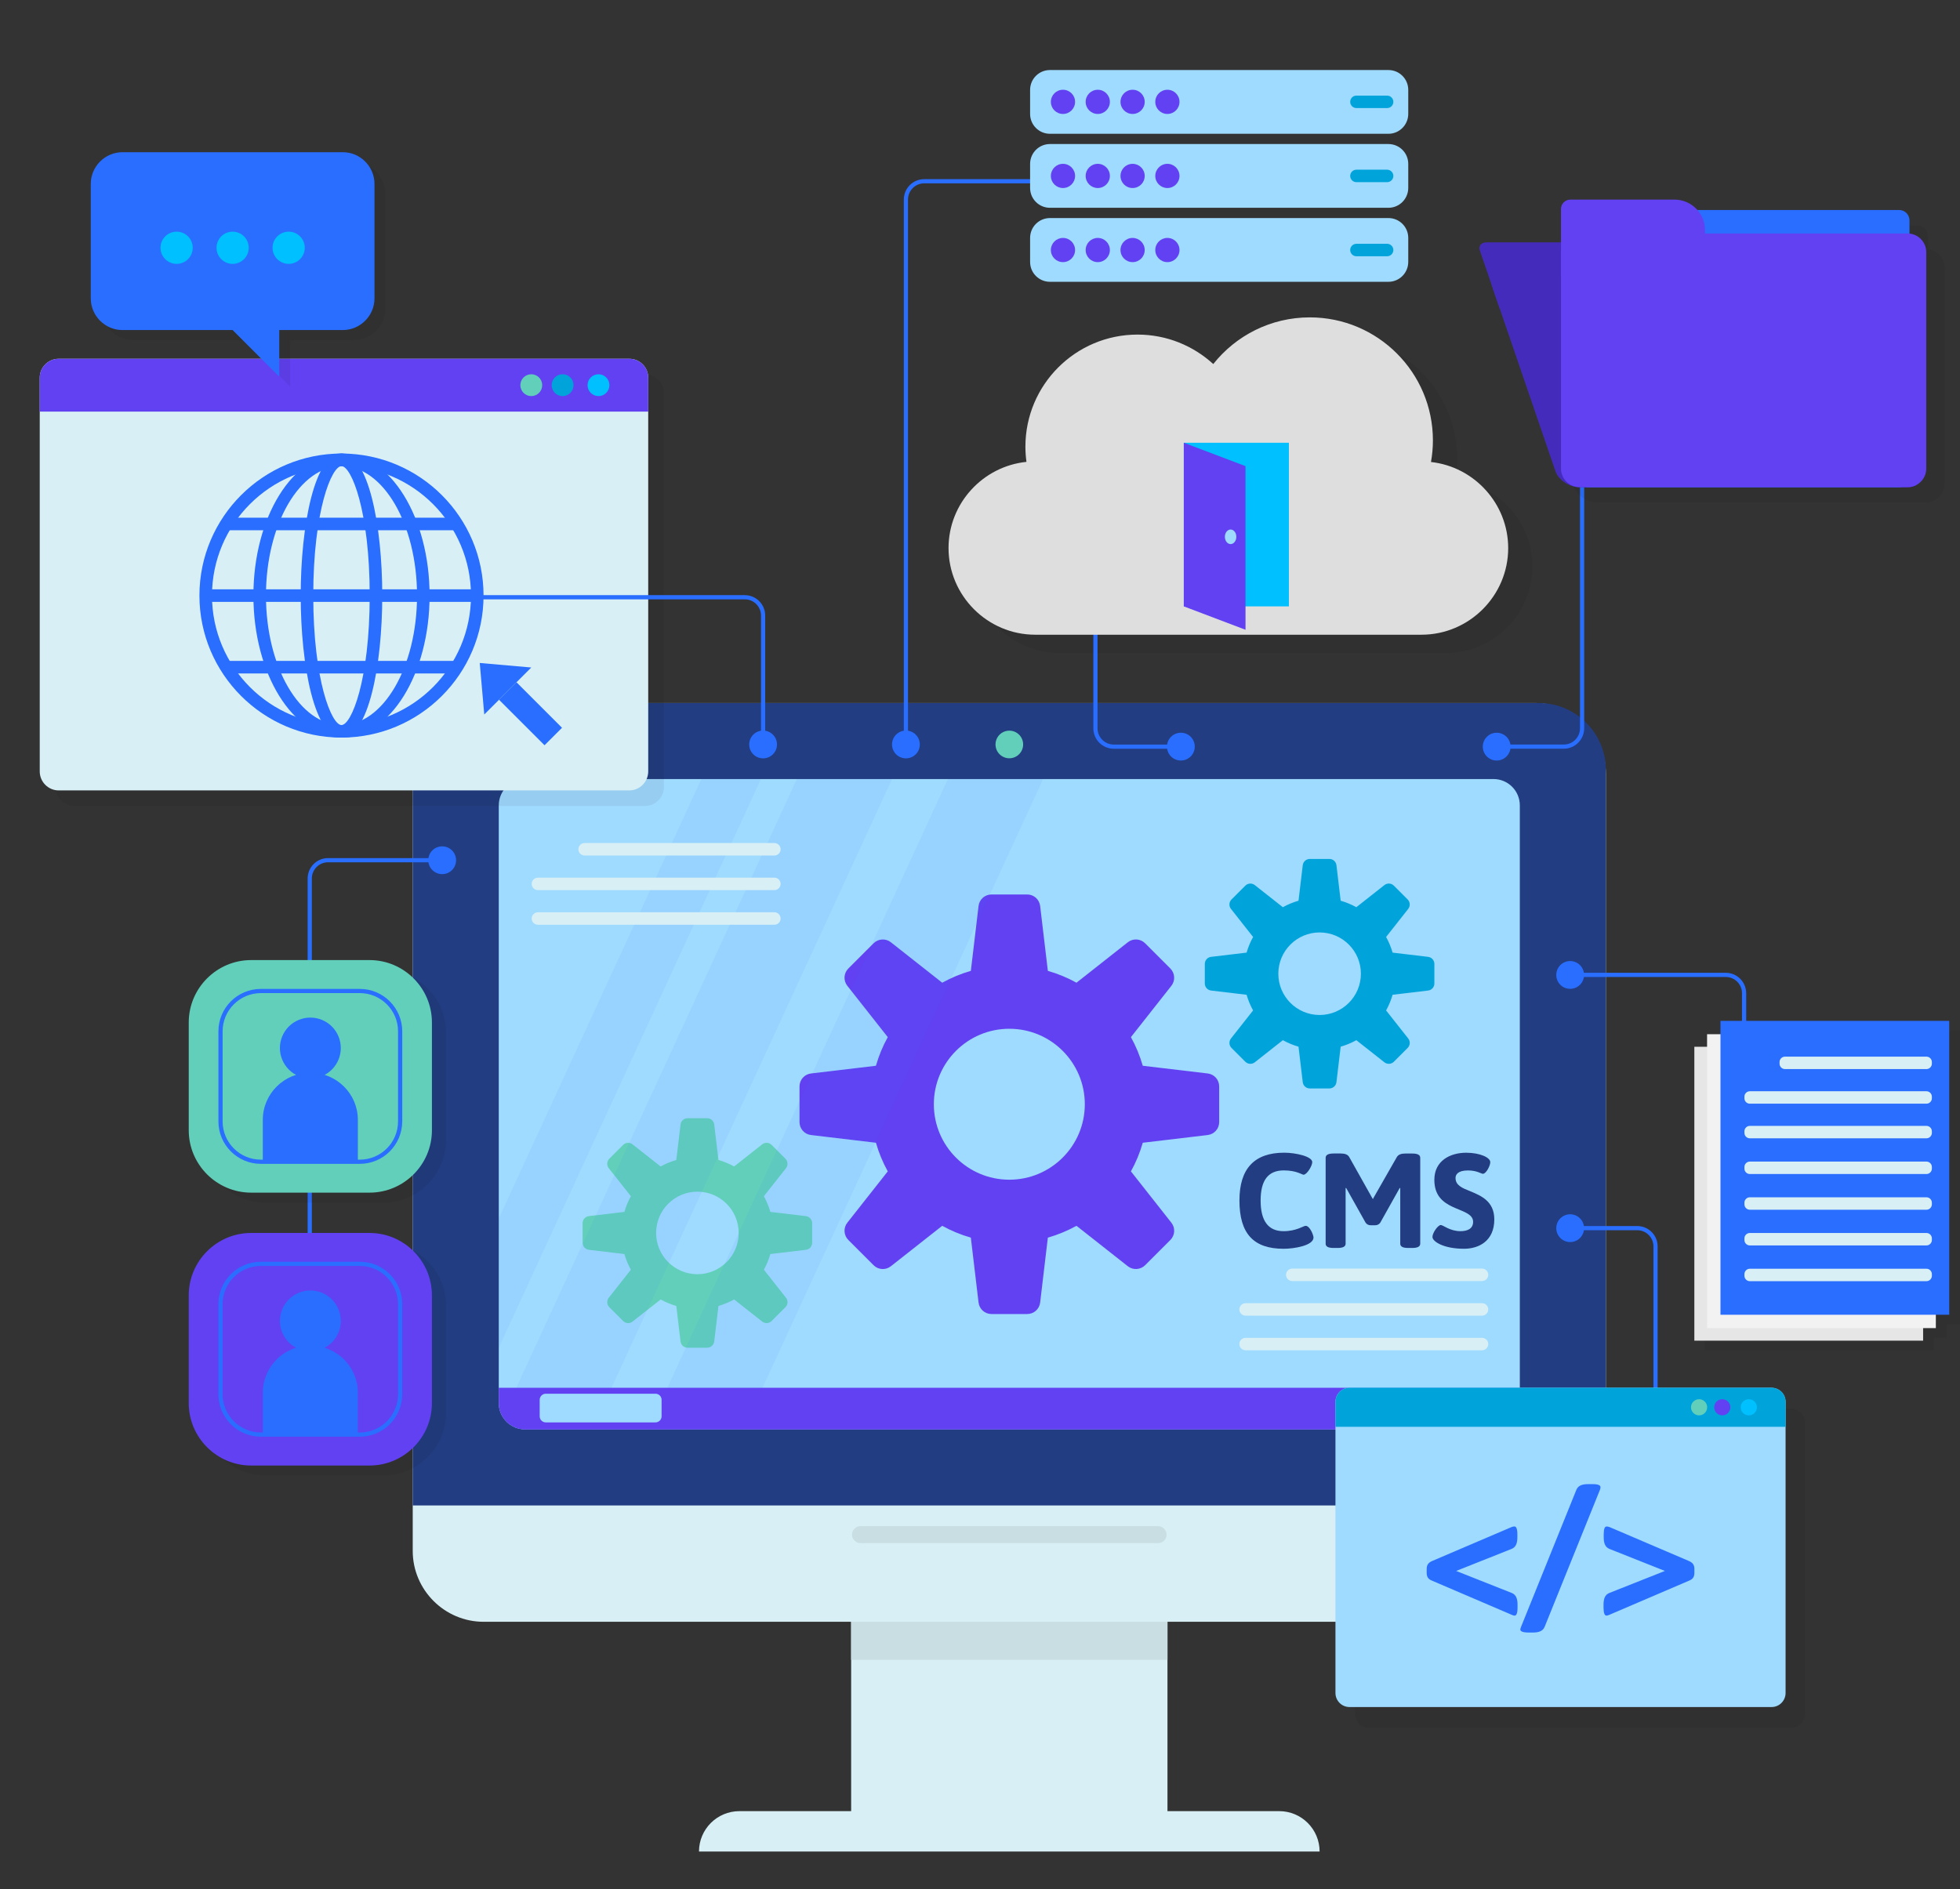 <svg width="251" height="242" viewBox="0 0 251 242" fill="none" xmlns="http://www.w3.org/2000/svg">
<rect x="0" y="0" width="251" height="242" fill="#333333" stroke="none"/>
<g clip-path="url(#clip0_505_4247)">
<path d="M149.507 186.605H108.999V233.103H149.507V186.605Z" fill="#D8F0F5"></path>
<path d="M149.507 186.605H108.999V212.61H149.507V186.605Z" fill="#C8DEE3"></path>
<path d="M196.582 207.736H61.927C56.941 207.736 52.855 203.656 52.855 198.664V99.123C52.855 94.136 56.935 90.051 61.927 90.051H196.582C201.569 90.051 205.654 94.131 205.654 99.123V198.664C205.649 203.656 201.569 207.736 196.582 207.736Z" fill="#D8F0F5"></path>
<path d="M205.649 192.836H52.855V98.635C52.855 93.917 56.715 90.051 61.439 90.051H197.07C201.789 90.051 205.654 93.911 205.654 98.635V192.836H205.649Z" fill="#223D81"></path>
<path d="M194.631 103.166V179.727C194.631 181.592 193.124 183.099 191.258 183.099H67.246C66.04 183.099 64.983 182.466 64.388 181.512C64.056 180.997 63.873 180.381 63.873 179.727V103.166C63.873 101.3 65.38 99.788 67.246 99.788H191.258C193.124 99.788 194.631 101.3 194.631 103.166Z" fill="#9FDAFF"></path>
<path d="M168.991 237.166H89.514C89.514 234.308 91.83 231.992 94.688 231.992H163.822C166.675 231.992 168.991 234.308 168.991 237.166Z" fill="#D8F0F5"></path>
<path d="M131.025 95.359C131.025 96.335 130.231 97.129 129.255 97.129C128.279 97.129 127.486 96.335 127.486 95.359C127.486 94.383 128.279 93.59 129.255 93.59C130.231 93.59 131.025 94.378 131.025 95.359Z" fill="#61CFBA"></path>
<path d="M148.306 197.66H110.2C109.599 197.66 109.111 197.172 109.111 196.572C109.111 195.971 109.599 195.483 110.2 195.483H148.306C148.906 195.483 149.394 195.971 149.394 196.572C149.394 197.172 148.906 197.66 148.306 197.66Z" fill="#C8DEE3"></path>
<path d="M154.654 137.501L146.343 136.515C145.973 135.228 145.464 134 144.826 132.847L150.005 126.274C150.531 125.609 150.472 124.66 149.877 124.059L146.644 120.826C146.043 120.226 145.094 120.172 144.429 120.697L137.856 125.877C136.708 125.239 135.48 124.729 134.188 124.359L133.202 116.049C133.1 115.207 132.392 114.574 131.545 114.574H126.971C126.124 114.574 125.411 115.207 125.315 116.049L124.328 124.359C123.041 124.729 121.813 125.239 120.661 125.877L114.087 120.697C113.422 120.172 112.473 120.231 111.873 120.826L108.639 124.059C108.039 124.66 107.985 125.609 108.511 126.274L113.69 132.847C113.052 133.995 112.543 135.222 112.173 136.515L103.862 137.501C103.02 137.603 102.388 138.311 102.388 139.158V143.731C102.388 144.579 103.02 145.292 103.862 145.388L112.173 146.375C112.543 147.662 113.052 148.889 113.69 150.042L108.511 156.616C107.985 157.281 108.044 158.23 108.639 158.83L111.873 162.063C112.473 162.664 113.422 162.717 114.087 162.192L120.661 157.013C121.808 157.651 123.036 158.16 124.328 158.53L125.315 166.841C125.416 167.682 126.124 168.315 126.971 168.315H131.545C132.392 168.315 133.105 167.682 133.202 166.841L134.188 158.53C135.475 158.16 136.703 157.651 137.856 157.013L144.429 162.192C145.094 162.717 146.043 162.658 146.644 162.063L149.877 158.83C150.477 158.23 150.531 157.281 150.005 156.616L144.826 150.042C145.464 148.895 145.973 147.667 146.343 146.375L154.654 145.388C155.496 145.286 156.129 144.579 156.129 143.731V139.158C156.129 138.311 155.496 137.598 154.654 137.501ZM129.255 151.109C123.915 151.109 119.588 146.782 119.588 141.442C119.588 136.102 123.915 131.775 129.255 131.775C134.596 131.775 138.923 136.102 138.923 141.442C138.923 146.782 134.59 151.109 129.255 151.109Z" fill="#6141F1"></path>
<path d="M182.884 122.564L178.337 122.022C178.133 121.32 177.854 120.644 177.506 120.017L180.337 116.424C180.621 116.06 180.594 115.54 180.267 115.213L178.498 113.443C178.171 113.116 177.651 113.084 177.286 113.374L173.694 116.205C173.066 115.856 172.391 115.577 171.688 115.373L171.147 110.827C171.093 110.366 170.702 110.022 170.241 110.022H167.737C167.276 110.022 166.884 110.371 166.831 110.827L166.289 115.373C165.587 115.577 164.911 115.856 164.284 116.205L160.691 113.374C160.327 113.089 159.807 113.116 159.48 113.443L157.71 115.213C157.383 115.54 157.351 116.06 157.641 116.424L160.472 120.017C160.123 120.644 159.844 121.32 159.641 122.022L155.094 122.564C154.633 122.617 154.29 123.009 154.29 123.47V125.974C154.29 126.435 154.638 126.826 155.094 126.88L159.641 127.421C159.844 128.124 160.123 128.799 160.472 129.427L157.641 133.019C157.356 133.384 157.383 133.904 157.71 134.231L159.48 136C159.807 136.327 160.327 136.359 160.691 136.07L164.284 133.239C164.911 133.587 165.587 133.866 166.289 134.07L166.831 138.617C166.884 139.078 167.276 139.421 167.737 139.421H170.241C170.702 139.421 171.093 139.072 171.147 138.617L171.688 134.07C172.391 133.866 173.066 133.587 173.694 133.239L177.286 136.07C177.651 136.354 178.171 136.327 178.498 136L180.267 134.231C180.594 133.904 180.627 133.384 180.337 133.019L177.506 129.427C177.854 128.799 178.133 128.124 178.337 127.421L182.884 126.88C183.345 126.826 183.688 126.435 183.688 125.974V123.47C183.688 123.009 183.345 122.623 182.884 122.564ZM168.991 130.011C166.075 130.011 163.705 127.647 163.705 124.724C163.705 121.808 166.069 119.438 168.991 119.438C171.908 119.438 174.278 121.802 174.278 124.724C174.278 127.641 171.914 130.011 168.991 130.011Z" fill="#00A4DB"></path>
<path d="M103.203 155.774L98.656 155.232C98.452 154.53 98.173 153.854 97.825 153.227L100.656 149.634C100.94 149.27 100.913 148.75 100.586 148.423L98.817 146.653C98.49 146.326 97.97 146.294 97.605 146.584L94.013 149.415C93.385 149.066 92.71 148.787 92.007 148.583L91.466 144.037C91.412 143.576 91.021 143.232 90.56 143.232H88.056C87.595 143.232 87.203 143.581 87.15 144.037L86.608 148.583C85.906 148.787 85.23 149.066 84.603 149.415L81.01 146.584C80.646 146.299 80.126 146.326 79.799 146.653L78.029 148.423C77.702 148.75 77.67 149.27 77.96 149.634L80.79 153.227C80.442 153.854 80.163 154.53 79.959 155.232L75.413 155.774C74.952 155.827 74.608 156.219 74.608 156.68V159.184C74.608 159.645 74.957 160.036 75.413 160.09L79.959 160.631C80.163 161.334 80.442 162.009 80.79 162.637L77.96 166.229C77.675 166.594 77.702 167.114 78.029 167.441L79.799 169.21C80.126 169.537 80.646 169.569 81.01 169.28L84.603 166.449C85.23 166.797 85.906 167.076 86.608 167.28L87.15 171.827C87.203 172.288 87.595 172.631 88.056 172.631H90.56C91.021 172.631 91.412 172.282 91.466 171.827L92.007 167.28C92.71 167.076 93.385 166.797 94.013 166.449L97.605 169.28C97.97 169.564 98.49 169.537 98.817 169.21L100.586 167.441C100.913 167.114 100.945 166.594 100.656 166.229L97.825 162.637C98.173 162.009 98.452 161.334 98.656 160.631L103.203 160.09C103.664 160.036 104.007 159.645 104.007 159.184V156.68C104.007 156.219 103.658 155.827 103.203 155.774ZM89.31 163.216C86.394 163.216 84.024 160.851 84.024 157.929C84.024 155.012 86.388 152.642 89.31 152.642C92.227 152.642 94.597 155.007 94.597 157.929C94.597 160.851 92.227 163.216 89.31 163.216Z" fill="#61CFBA"></path>
<g opacity="0.25">
<path opacity="0.25" d="M114.232 99.787L75.837 183.103H67.252C66.046 183.103 64.99 182.471 64.394 181.516L102.056 99.787H114.232Z" fill="#296EFF"></path>
<path opacity="0.25" d="M133.577 99.787L95.182 183.098H83.011L121.401 99.787H133.577Z" fill="#296EFF"></path>
<path opacity="0.25" d="M97.445 99.787L63.874 172.627V156.091L89.82 99.787H97.445Z" fill="#296EFF"></path>
</g>
<path d="M168.048 148.857C168.048 149.339 167.362 150.471 166.933 150.471C166.729 150.471 166.038 149.918 164.408 149.918C162.381 149.918 161.437 151.205 161.437 153.784C161.437 156.363 162.397 157.704 164.375 157.704C166.005 157.704 166.933 157.017 167.196 157.017C167.748 157.017 168.209 158.218 168.209 158.513C168.209 159.543 165.753 159.956 164.375 159.956C160.526 159.956 158.724 158.015 158.724 153.768C158.724 149.677 160.649 147.65 164.461 147.65C165.968 147.656 168.048 148.133 168.048 148.857Z" fill="#223D81"></path>
<path d="M181.876 148.304V159.301C181.876 159.66 181.565 159.853 180.846 159.853H180.348C179.624 159.853 179.318 159.666 179.318 159.301V152.186L179.249 152.17L176.755 156.62C176.6 156.824 176.396 156.947 176.069 156.947H175.57C175.243 156.947 175.04 156.829 174.884 156.62L172.391 152.17L172.321 152.186V159.301C172.321 159.66 172.01 159.853 171.292 159.853H170.793C170.069 159.853 169.764 159.666 169.764 159.301V148.304C169.764 147.945 170.075 147.752 170.793 147.752H171.705C172.203 147.752 172.6 147.87 172.788 148.218L175.672 153.355L175.812 153.596L175.967 153.307L178.873 148.224C179.061 147.881 179.458 147.757 179.956 147.757H180.852C181.565 147.757 181.876 147.945 181.876 148.304Z" fill="#223D81"></path>
<path d="M190.847 148.856C190.847 149.323 190.316 150.352 189.903 150.352C189.678 150.352 189.147 149.923 187.995 149.923C186.654 149.923 186.397 150.492 186.397 150.883C186.397 151.827 187.239 152.17 188.236 152.567C189.646 153.151 191.362 153.853 191.362 156.191C191.362 158.99 189.351 159.955 187.48 159.955C184.869 159.955 183.442 159.028 183.442 158.443C183.442 157.912 184.145 156.915 184.509 156.915C184.82 156.915 185.662 157.703 187.035 157.703C187.775 157.703 188.649 157.478 188.649 156.502C188.649 155.473 187.292 155.178 186.005 154.577C184.82 154.009 183.684 153.183 183.684 151.124C183.684 148.653 185.748 147.655 187.753 147.655C189.571 147.655 190.847 148.288 190.847 148.856Z" fill="#223D81"></path>
<path d="M189.79 172.96H159.512C159.073 172.96 158.713 172.601 158.713 172.161C158.713 171.722 159.073 171.362 159.512 171.362H189.79C190.23 171.362 190.589 171.722 190.589 172.161C190.589 172.601 190.23 172.96 189.79 172.96Z" fill="#D8F0F5"></path>
<path d="M189.79 168.525H159.512C159.073 168.525 158.713 168.165 158.713 167.726C158.713 167.286 159.073 166.927 159.512 166.927H189.79C190.23 166.927 190.589 167.286 190.589 167.726C190.589 168.165 190.23 168.525 189.79 168.525Z" fill="#D8F0F5"></path>
<path d="M189.79 164.091H165.491C165.051 164.091 164.692 163.732 164.692 163.292C164.692 162.852 165.051 162.493 165.491 162.493H189.79C190.23 162.493 190.589 162.852 190.589 163.292C190.589 163.732 190.23 164.091 189.79 164.091Z" fill="#D8F0F5"></path>
<path d="M99.166 118.452H68.888C68.449 118.452 68.089 118.093 68.089 117.653C68.089 117.214 68.449 116.854 68.888 116.854H99.166C99.606 116.854 99.965 117.214 99.965 117.653C99.965 118.093 99.606 118.452 99.166 118.452Z" fill="#D8F0F5"></path>
<path d="M99.166 114.017H68.888C68.449 114.017 68.089 113.658 68.089 113.218C68.089 112.778 68.449 112.419 68.888 112.419H99.166C99.606 112.419 99.965 112.778 99.965 113.218C99.965 113.658 99.606 114.017 99.166 114.017Z" fill="#D8F0F5"></path>
<path d="M99.166 109.583H74.867C74.427 109.583 74.068 109.224 74.068 108.784C74.068 108.345 74.427 107.985 74.867 107.985H99.166C99.606 107.985 99.965 108.345 99.965 108.784C99.965 109.224 99.606 109.583 99.166 109.583Z" fill="#D8F0F5"></path>
<path d="M194.632 177.763V179.73C194.632 181.596 193.125 183.103 191.259 183.103H67.247C66.041 183.103 64.984 182.47 64.389 181.516C64.057 181.001 63.874 180.385 63.874 179.73V177.763H194.632Z" fill="#6141F1"></path>
<path d="M83.943 182.196H69.895C69.461 182.196 69.112 181.848 69.112 181.413V179.306C69.112 178.872 69.461 178.523 69.895 178.523H83.943C84.377 178.523 84.726 178.872 84.726 179.306V181.413C84.726 181.842 84.377 182.196 83.943 182.196Z" fill="#9FDAFF"></path>
<path opacity="0.06" d="M85.022 50.367V100.795C85.022 102.14 83.934 103.229 82.593 103.229H9.539C8.199 103.229 7.105 102.14 7.105 100.795V50.367C7.105 49.027 8.193 47.938 9.539 47.938H82.599C83.934 47.938 85.022 49.022 85.022 50.367Z" fill="black"></path>
<path d="M83.012 48.384V98.811C83.012 100.152 81.923 101.246 80.583 101.246H7.524C6.183 101.246 5.089 100.157 5.089 98.811V48.384C5.089 47.044 6.178 45.955 7.524 45.955H80.583C81.918 45.955 83.012 47.038 83.012 48.384Z" fill="#D8F0F5"></path>
<path d="M43.731 94.478C33.7 94.478 25.539 86.317 25.539 76.285C25.539 66.253 33.7 58.093 43.731 58.093C53.763 58.093 61.924 66.253 61.924 76.285C61.924 86.317 53.758 94.478 43.731 94.478ZM43.731 59.707C34.59 59.707 27.148 67.143 27.148 76.291C27.148 85.438 34.584 92.874 43.731 92.874C52.873 92.874 60.315 85.438 60.315 76.291C60.315 67.143 52.873 59.707 43.731 59.707Z" fill="#296EFF"></path>
<path d="M43.732 94.478C37.513 94.478 32.451 86.317 32.451 76.285C32.451 66.253 37.513 58.093 43.732 58.093C49.952 58.093 55.014 66.253 55.014 76.285C55.014 86.317 49.952 94.478 43.732 94.478ZM43.732 59.707C38.397 59.707 34.06 67.143 34.06 76.291C34.06 85.438 38.397 92.874 43.732 92.874C49.067 92.874 53.405 85.438 53.405 76.291C53.405 67.143 49.062 59.707 43.732 59.707Z" fill="#296EFF"></path>
<path d="M43.731 94.478C40.305 94.478 38.509 85.325 38.509 76.285C38.509 67.245 40.305 58.093 43.731 58.093C47.157 58.093 48.953 67.245 48.953 76.285C48.953 85.325 47.157 94.478 43.731 94.478ZM43.731 59.707C42.471 59.707 40.117 65.401 40.117 76.291C40.117 87.18 42.471 92.874 43.731 92.874C44.991 92.874 47.345 87.18 47.345 76.291C47.345 65.401 44.991 59.707 43.731 59.707Z" fill="#296EFF"></path>
<path d="M58.504 66.311H28.96V67.92H58.504V66.311Z" fill="#296EFF"></path>
<path d="M61.205 75.486H26.257V77.095H61.205V75.486Z" fill="#296EFF"></path>
<path d="M58.504 84.655H28.96V86.264H58.504V84.655Z" fill="#296EFF"></path>
<path d="M66.144 87.395L63.907 89.632L69.734 95.459L71.971 93.222L66.144 87.395Z" fill="#296EFF"></path>
<path d="M68.036 85.5L62.015 91.521L61.436 84.921L68.036 85.5Z" fill="#296EFF"></path>
<path d="M83.012 48.384V52.722H5.089V48.384C5.089 47.044 6.178 45.955 7.524 45.955H80.583C81.918 45.955 83.012 47.038 83.012 48.384Z" fill="#6141F1"></path>
<path d="M72.047 50.737C72.82 50.737 73.446 50.111 73.446 49.338C73.446 48.565 72.82 47.938 72.047 47.938C71.274 47.938 70.647 48.565 70.647 49.338C70.647 50.111 71.274 50.737 72.047 50.737Z" fill="#00A4DB"></path>
<path d="M76.642 50.737C77.415 50.737 78.041 50.111 78.041 49.338C78.041 48.565 77.415 47.938 76.642 47.938C75.869 47.938 75.243 48.565 75.243 49.338C75.243 50.111 75.869 50.737 76.642 50.737Z" fill="#00C0FF"></path>
<path d="M68.037 50.737C68.809 50.737 69.436 50.111 69.436 49.338C69.436 48.565 68.809 47.938 68.037 47.938C67.264 47.938 66.637 48.565 66.637 49.338C66.637 50.111 67.264 50.737 68.037 50.737Z" fill="#61CFBA"></path>
<path opacity="0.06" d="M231.157 182.224V219.526C231.157 220.518 230.353 221.327 229.361 221.327H175.314C174.322 221.327 173.513 220.523 173.513 219.526V182.224C173.513 181.232 174.317 180.428 175.314 180.428H229.361C230.347 180.428 231.157 181.232 231.157 182.224Z" fill="black"></path>
<path d="M212.278 183.209H211.742V159.655C211.742 158.513 210.815 157.58 209.667 157.58H201.072V157.044H209.667C211.104 157.044 212.278 158.213 212.278 159.655V183.209Z" fill="#296EFF"></path>
<path d="M199.297 157.318C199.297 156.332 200.096 155.538 201.077 155.538C202.064 155.538 202.858 156.337 202.858 157.318C202.858 158.305 202.059 159.098 201.077 159.098C200.091 159.098 199.297 158.299 199.297 157.318Z" fill="#296EFF"></path>
<path d="M228.664 179.554V216.856C228.664 217.848 227.86 218.657 226.868 218.657H172.821C171.829 218.657 171.02 217.853 171.02 216.856V179.554C171.02 178.562 171.824 177.758 172.821 177.758H226.868C227.86 177.763 228.664 178.562 228.664 179.554Z" fill="#9FDAFF"></path>
<path d="M228.663 179.554V182.76H171.024V179.554C171.024 178.562 171.829 177.758 172.826 177.758H226.872C227.859 177.763 228.663 178.562 228.663 179.554Z" fill="#00A4DB"></path>
<path d="M220.557 181.295C221.128 181.295 221.592 180.832 221.592 180.26C221.592 179.689 221.128 179.226 220.557 179.226C219.985 179.226 219.522 179.689 219.522 180.26C219.522 180.832 219.985 181.295 220.557 181.295Z" fill="#6141F1"></path>
<path d="M224.991 180.26C224.991 180.834 224.529 181.295 223.956 181.295C223.382 181.295 222.921 180.834 222.921 180.26C222.921 179.687 223.382 179.226 223.956 179.226C224.524 179.226 224.991 179.692 224.991 180.26Z" fill="#00C0FF"></path>
<path d="M217.587 181.295C218.158 181.295 218.621 180.832 218.621 180.26C218.621 179.689 218.158 179.226 217.587 179.226C217.015 179.226 216.552 179.689 216.552 180.26C216.552 180.832 217.015 181.295 217.587 181.295Z" fill="#61CFBA"></path>
<path d="M194.316 196.527V196.913C194.316 197.669 194.123 198.178 193.587 198.398L186.477 201.224L193.608 204.05C194.145 204.269 194.338 204.779 194.338 205.535V205.921C194.338 206.629 194.193 206.945 193.973 206.945C193.877 206.945 193.753 206.924 193.608 206.848L183.384 202.468C182.896 202.275 182.703 201.98 182.703 201.449V200.983C182.703 200.473 182.896 200.178 183.384 199.959L193.582 195.599C193.726 195.551 193.85 195.524 193.946 195.524C194.166 195.524 194.316 195.819 194.316 196.527Z" fill="#296EFF"></path>
<path d="M204.96 190.491C204.96 190.587 204.938 190.684 204.89 190.834L197.807 208.383C197.587 208.919 197.078 209.112 196.322 209.112H195.737C195.03 209.112 194.692 208.967 194.692 208.726C194.692 208.651 194.74 208.528 194.788 208.383L201.871 190.834C202.091 190.298 202.6 190.105 203.356 190.105H203.941C204.643 190.099 204.96 190.244 204.96 190.491Z" fill="#296EFF"></path>
<path d="M206.107 195.6L216.305 199.959C216.793 200.179 216.986 200.468 216.986 200.983V201.449C216.986 201.986 216.793 202.275 216.305 202.468L206.08 206.849C205.936 206.924 205.812 206.945 205.716 206.945C205.496 206.945 205.351 206.629 205.351 205.921V205.535C205.351 204.779 205.544 204.27 206.08 204.05L213.211 201.224L206.102 198.399C205.566 198.179 205.373 197.669 205.373 196.913V196.527C205.373 195.82 205.517 195.53 205.737 195.53C205.839 195.525 205.962 195.551 206.107 195.6Z" fill="#296EFF"></path>
<path d="M39.934 160.123H39.398V112.526C39.398 111.089 40.567 109.915 42.009 109.915H56.625V110.451H42.009C40.867 110.451 39.934 111.379 39.934 112.526V160.123Z" fill="#296EFF"></path>
<path d="M58.406 110.189C58.406 109.203 57.608 108.409 56.626 108.409C55.64 108.409 54.846 109.208 54.846 110.189C54.846 111.176 55.645 111.969 56.626 111.969C57.613 111.975 58.406 111.176 58.406 110.189Z" fill="#296EFF"></path>
<path opacity="0.06" d="M49.131 124.254H33.957C29.566 124.254 25.973 127.846 25.973 132.238V146.06C25.973 150.451 29.566 154.044 33.957 154.044H49.131C53.522 154.044 57.114 150.451 57.114 146.06V132.238C57.114 127.846 53.522 124.254 49.131 124.254Z" fill="black"></path>
<path d="M47.329 152.767H32.155C27.764 152.767 24.171 149.175 24.171 144.784V130.961C24.171 126.57 27.764 122.978 32.155 122.978H47.329C51.72 122.978 55.312 126.57 55.312 130.961V144.784C55.312 149.175 51.72 152.767 47.329 152.767Z" fill="#61CFBA"></path>
<path d="M45.827 143.436V148.809H33.656V143.436C33.656 140.123 36.364 137.415 39.678 137.415H39.801C43.114 137.415 45.827 140.123 45.827 143.436Z" fill="#296EFF"></path>
<path d="M41.236 137.845C43.225 137.021 44.169 134.741 43.345 132.752C42.522 130.763 40.241 129.818 38.252 130.642C36.263 131.466 35.319 133.746 36.143 135.735C36.967 137.724 39.247 138.669 41.236 137.845Z" fill="#296EFF"></path>
<path d="M46.079 149.078H33.404C30.412 149.078 27.972 146.643 27.972 143.646V132.102C27.972 129.111 30.406 126.671 33.404 126.671H46.079C49.071 126.671 51.51 129.105 51.51 132.102V143.646C51.505 146.643 49.071 149.078 46.079 149.078ZM33.404 127.207C30.707 127.207 28.508 129.4 28.508 132.102V143.646C28.508 146.343 30.701 148.542 33.404 148.542H46.079C48.776 148.542 50.974 146.349 50.974 143.646V132.102C50.974 129.405 48.781 127.207 46.079 127.207H33.404Z" fill="#296EFF"></path>
<path opacity="0.06" d="M49.131 159.202H33.957C29.566 159.202 25.973 162.795 25.973 167.186V181.008C25.973 185.4 29.566 188.992 33.957 188.992H49.131C53.522 188.992 57.114 185.4 57.114 181.008V167.186C57.114 162.795 53.522 159.202 49.131 159.202Z" fill="black"></path>
<path d="M47.329 187.721H32.155C27.764 187.721 24.171 184.128 24.171 179.737V165.914C24.171 161.523 27.764 157.931 32.155 157.931H47.329C51.72 157.931 55.312 161.523 55.312 165.914V179.737C55.312 184.128 51.72 187.721 47.329 187.721Z" fill="#6141F1"></path>
<path d="M45.827 178.386V183.758H33.656V178.386C33.656 175.072 36.364 172.364 39.678 172.364H39.801C43.114 172.364 45.827 175.072 45.827 178.386Z" fill="#296EFF"></path>
<path d="M43.594 169.822C43.939 167.697 42.496 165.695 40.371 165.35C38.245 165.005 36.243 166.448 35.898 168.573C35.553 170.698 36.997 172.7 39.122 173.045C41.247 173.39 43.249 171.947 43.594 169.822Z" fill="#296EFF"></path>
<path d="M46.079 184.026H33.404C30.412 184.026 27.972 181.592 27.972 178.594V167.051C27.972 164.059 30.406 161.619 33.404 161.619H46.079C49.071 161.619 51.51 164.053 51.51 167.051V178.594C51.505 181.592 49.071 184.026 46.079 184.026ZM33.404 162.155C30.707 162.155 28.508 164.348 28.508 167.051V178.594C28.508 181.291 30.701 183.49 33.404 183.49H46.079C48.776 183.49 50.974 181.297 50.974 178.594V167.051C50.974 164.354 48.781 162.155 46.079 162.155H33.404Z" fill="#296EFF"></path>
<path opacity="0.06" d="M45.297 20.782H17.083C14.853 20.782 13.024 22.611 13.024 24.841V39.505C13.024 41.736 14.853 43.564 17.083 43.564H31.19L37.163 49.537V43.564H45.297C47.527 43.564 49.356 41.736 49.356 39.505V24.841C49.356 22.611 47.527 20.782 45.297 20.782Z" fill="black"></path>
<path d="M43.897 19.495H15.684C13.453 19.495 11.625 21.323 11.625 23.554V38.218C11.625 40.449 13.453 42.277 15.684 42.277H29.791L35.764 48.25V42.277H43.897C46.128 42.277 47.956 40.449 47.956 38.218V23.554C47.956 21.323 46.128 19.495 43.897 19.495Z" fill="#296EFF"></path>
<path d="M22.617 33.801C23.757 33.801 24.681 32.877 24.681 31.737C24.681 30.597 23.757 29.673 22.617 29.673C21.477 29.673 20.553 30.597 20.553 31.737C20.553 32.877 21.477 33.801 22.617 33.801Z" fill="#00C0FF"></path>
<path d="M31.855 31.737C31.855 32.874 30.933 33.801 29.791 33.801C28.654 33.801 27.727 32.879 27.727 31.737C27.727 30.595 28.649 29.673 29.791 29.673C30.933 29.673 31.855 30.6 31.855 31.737Z" fill="#00C0FF"></path>
<path d="M36.965 33.801C38.105 33.801 39.029 32.877 39.029 31.737C39.029 30.597 38.105 29.673 36.965 29.673C35.825 29.673 34.901 30.597 34.901 31.737C34.901 32.877 35.825 33.801 36.965 33.801Z" fill="#00C0FF"></path>
<path opacity="0.06" d="M186.364 61.526C186.52 60.63 186.611 59.714 186.611 58.77C186.611 50.062 179.549 43.001 170.842 43.001C165.834 43.001 161.373 45.339 158.483 48.979C155.925 46.636 152.521 45.205 148.784 45.205C140.853 45.205 134.425 51.633 134.425 59.563C134.425 60.223 134.473 60.872 134.559 61.51C128.977 62.078 124.581 66.823 124.581 72.55C124.581 78.651 129.572 83.648 135.679 83.648H185.152C191.254 83.648 196.251 78.657 196.251 72.55C196.246 66.861 191.897 62.137 186.364 61.526Z" fill="black"></path>
<path d="M151.223 95.906H142.628C141.191 95.906 140.017 94.737 140.017 93.295V78.866H140.553V93.295C140.553 94.437 141.48 95.37 142.628 95.37H151.223V95.906Z" fill="#296EFF"></path>
<path d="M153.003 95.637C153.003 96.623 152.204 97.417 151.223 97.417C150.236 97.417 149.443 96.618 149.443 95.637C149.443 94.65 150.242 93.856 151.223 93.856C152.21 93.851 153.003 94.65 153.003 95.637Z" fill="#296EFF"></path>
<path d="M183.254 59.178C183.41 58.283 183.501 57.366 183.501 56.422C183.501 47.715 176.439 40.653 167.732 40.653C162.724 40.653 158.263 42.991 155.373 46.632C152.816 44.289 149.411 42.857 145.674 42.857C137.744 42.857 131.315 49.286 131.315 57.216C131.315 57.875 131.363 58.524 131.449 59.162C125.867 59.73 121.471 64.476 121.471 70.202C121.471 76.304 126.462 81.301 132.57 81.301H182.042C188.144 81.301 193.141 76.309 193.141 70.202C193.136 64.513 188.793 59.789 183.254 59.178Z" fill="#DEDEDE"></path>
<path d="M165.057 56.713H151.599V77.672H165.057V56.713Z" fill="#00C0FF"></path>
<path d="M159.502 80.668L151.599 77.671V56.712L159.502 59.709V80.668Z" fill="#6141F1"></path>
<path d="M158.328 68.76C158.328 69.275 158 69.693 157.593 69.693C157.185 69.693 156.858 69.275 156.858 68.76C156.858 68.245 157.185 67.827 157.593 67.827C158 67.827 158.328 68.245 158.328 68.76Z" fill="#9FDAFF"></path>
<path d="M97.992 95.359H97.456V78.845C97.456 77.703 96.528 76.77 95.381 76.77H60.744V76.233H95.381C96.818 76.233 97.992 77.402 97.992 78.845V95.359Z" fill="#296EFF"></path>
<path d="M97.724 97.139C98.71 97.139 99.504 96.34 99.504 95.359C99.504 94.373 98.705 93.579 97.724 93.579C96.737 93.579 95.944 94.378 95.944 95.359C95.939 96.34 96.737 97.139 97.724 97.139Z" fill="#296EFF"></path>
<path d="M200.262 95.904H191.667V95.368H200.262C201.404 95.368 202.337 94.441 202.337 93.293V57.739H202.874V93.293C202.868 94.73 201.699 95.904 200.262 95.904Z" fill="#296EFF"></path>
<path d="M189.888 95.638C189.888 96.624 190.687 97.418 191.668 97.418C192.654 97.418 193.448 96.619 193.448 95.638C193.448 94.651 192.649 93.857 191.668 93.857C190.687 93.852 189.888 94.651 189.888 95.638Z" fill="#296EFF"></path>
<path opacity="0.06" d="M246.867 31.896V30.191C246.867 29.462 246.272 28.867 245.543 28.867H219.699C218.986 28.052 217.94 27.537 216.771 27.537H203.437C202.772 27.537 202.23 28.079 202.23 28.744V33.006H192.697C192.032 33.006 191.646 33.467 191.839 34.036L194.354 41.381L201.528 62.33C201.914 63.45 203.308 64.372 204.627 64.372H205.705H245.543H246.62C246.974 64.372 247.28 64.303 247.543 64.185C248.406 63.82 249.017 62.968 249.017 61.976V34.266C249.017 33.033 248.068 32.02 246.867 31.896Z" fill="black"></path>
<path d="M244.283 62.41H202.295C200.976 62.41 199.582 61.493 199.196 60.367L191.116 36.775C190.73 35.655 191.496 34.732 192.815 34.732H234.803C236.122 34.732 237.516 35.649 237.902 36.775L245.982 60.367C246.369 61.488 245.602 62.41 244.283 62.41Z" fill="#452BBC"></path>
<path d="M203.7 31.043H190.365C189.695 31.043 189.314 31.504 189.507 32.072L192.022 39.418H210.466L208.734 34.362C208.107 32.528 205.855 31.043 203.7 31.043Z" fill="#452BBC"></path>
<path d="M243.205 62.409H203.367C202.638 62.409 202.043 61.814 202.043 61.085V28.223C202.043 27.494 202.638 26.898 203.367 26.898H243.205C243.934 26.898 244.53 27.494 244.53 28.223V61.08C244.535 61.814 243.94 62.409 243.205 62.409Z" fill="#296EFF"></path>
<path d="M244.284 62.408H202.296C200.977 62.408 199.899 61.331 199.899 60.011V32.302C199.899 30.983 200.977 29.905 202.296 29.905H244.284C245.603 29.905 246.68 30.983 246.68 32.302V60.011C246.686 61.325 245.603 62.408 244.284 62.408Z" fill="#6141F1"></path>
<path d="M214.44 25.567H201.105C200.435 25.567 199.899 26.109 199.899 26.774V35.401H218.343V29.471C218.338 27.315 216.595 25.567 214.44 25.567Z" fill="#6141F1"></path>
<path opacity="0.06" d="M251 131.99H221.704V133.701H219.988V135.315H218.353V172.959H247.655V171.346H249.285V169.635H251V131.99Z" fill="black"></path>
<path d="M223.617 150.772H223.081V127.218C223.081 126.076 222.153 125.143 221.006 125.143H201.076V124.606H221.006C222.443 124.606 223.617 125.775 223.617 127.218V150.772Z" fill="#296EFF"></path>
<path d="M199.296 124.881C199.296 123.894 200.095 123.101 201.076 123.101C202.063 123.101 202.857 123.899 202.857 124.881C202.857 125.867 202.058 126.661 201.076 126.661C200.09 126.666 199.296 125.867 199.296 124.881Z" fill="#296EFF"></path>
<path d="M246.277 134.082H216.98V171.727H246.277V134.082Z" fill="#E6E6E6"></path>
<path d="M247.907 132.473H218.61V170.118H247.907V132.473Z" fill="#F2F2F2"></path>
<path d="M249.622 130.763H220.326V168.408H249.622V130.763Z" fill="#296EFF"></path>
<path d="M246.706 145.808H224.085C223.704 145.808 223.393 145.497 223.393 145.117V144.907C223.393 144.527 223.704 144.216 224.085 144.216H246.706C247.087 144.216 247.398 144.527 247.398 144.907V145.117C247.398 145.492 247.087 145.808 246.706 145.808Z" fill="#D8F0F5"></path>
<path d="M246.706 150.382H224.085C223.704 150.382 223.393 150.071 223.393 149.69V149.481C223.393 149.1 223.704 148.789 224.085 148.789H246.706C247.087 148.789 247.398 149.1 247.398 149.481V149.69C247.398 150.071 247.087 150.382 246.706 150.382Z" fill="#D8F0F5"></path>
<path d="M246.706 154.955H224.085C223.704 154.955 223.393 154.644 223.393 154.263V154.054C223.393 153.673 223.704 153.362 224.085 153.362H246.706C247.087 153.362 247.398 153.673 247.398 154.054V154.263C247.398 154.644 247.087 154.955 246.706 154.955Z" fill="#D8F0F5"></path>
<path d="M246.706 159.528H224.085C223.704 159.528 223.393 159.217 223.393 158.836V158.627C223.393 158.247 223.704 157.936 224.085 157.936H246.706C247.087 157.936 247.398 158.247 247.398 158.627V158.836C247.398 159.217 247.087 159.528 246.706 159.528Z" fill="#D8F0F5"></path>
<path d="M246.706 164.107H224.085C223.704 164.107 223.393 163.796 223.393 163.415V163.206C223.393 162.826 223.704 162.515 224.085 162.515H246.706C247.087 162.515 247.398 162.826 247.398 163.206V163.415C247.398 163.791 247.087 164.107 246.706 164.107Z" fill="#D8F0F5"></path>
<path d="M246.706 141.373H224.085C223.704 141.373 223.393 141.062 223.393 140.681V140.472C223.393 140.091 223.704 139.78 224.085 139.78H246.706C247.087 139.78 247.398 140.091 247.398 140.472V140.681C247.398 141.056 247.087 141.373 246.706 141.373Z" fill="#D8F0F5"></path>
<path d="M246.706 136.939H228.584C228.203 136.939 227.892 136.628 227.892 136.247V136.038C227.892 135.658 228.203 135.347 228.584 135.347H246.706C247.087 135.347 247.398 135.658 247.398 136.038V136.247C247.398 136.623 247.087 136.939 246.706 136.939Z" fill="#D8F0F5"></path>
<path d="M177.802 17.137H134.457C133.053 17.137 131.916 16 131.916 14.595V11.512C131.916 10.107 133.053 8.971 134.457 8.971H177.802C179.207 8.971 180.343 10.107 180.343 11.512V14.595C180.338 16 179.201 17.137 177.802 17.137Z" fill="#9FDAFF"></path>
<path d="M116.281 95.359H115.745V25.559C115.745 24.122 116.914 22.948 118.356 22.948H132.785V23.484H118.356C117.214 23.484 116.281 24.412 116.281 25.559V95.359Z" fill="#296EFF"></path>
<path d="M116.013 97.139C115.027 97.139 114.233 96.34 114.233 95.359C114.233 94.373 115.032 93.579 116.013 93.579C117 93.579 117.794 94.378 117.794 95.359C117.799 96.34 117 97.139 116.013 97.139Z" fill="#296EFF"></path>
<path d="M177.802 26.616H134.457C133.053 26.616 131.916 25.48 131.916 24.075V20.992C131.916 19.587 133.053 18.45 134.457 18.45H177.802C179.207 18.45 180.343 19.587 180.343 20.992V24.075C180.338 25.48 179.201 26.616 177.802 26.616Z" fill="#9FDAFF"></path>
<path d="M177.802 36.097H134.457C133.053 36.097 131.916 34.96 131.916 33.555V30.472C131.916 29.067 133.053 27.931 134.457 27.931H177.802C179.207 27.931 180.343 29.067 180.343 30.472V33.555C180.338 34.96 179.201 36.097 177.802 36.097Z" fill="#9FDAFF"></path>
<path d="M136.125 14.596C136.981 14.596 137.675 13.902 137.675 13.047C137.675 12.191 136.981 11.497 136.125 11.497C135.269 11.497 134.576 12.191 134.576 13.047C134.576 13.902 135.269 14.596 136.125 14.596Z" fill="#6141F1"></path>
<path d="M140.581 14.596C141.437 14.596 142.131 13.902 142.131 13.047C142.131 12.191 141.437 11.497 140.581 11.497C139.726 11.497 139.032 12.191 139.032 13.047C139.032 13.902 139.726 14.596 140.581 14.596Z" fill="#6141F1"></path>
<path d="M146.592 13.047C146.592 13.905 145.9 14.596 145.042 14.596C144.184 14.596 143.493 13.905 143.493 13.047C143.493 12.189 144.184 11.497 145.042 11.497C145.895 11.492 146.592 12.189 146.592 13.047Z" fill="#6141F1"></path>
<path d="M149.497 14.596C150.353 14.596 151.047 13.902 151.047 13.047C151.047 12.191 150.353 11.497 149.497 11.497C148.642 11.497 147.948 12.191 147.948 13.047C147.948 13.902 148.642 14.596 149.497 14.596Z" fill="#6141F1"></path>
<path d="M136.125 24.084C136.981 24.084 137.675 23.391 137.675 22.535C137.675 21.679 136.981 20.985 136.125 20.985C135.269 20.985 134.576 21.679 134.576 22.535C134.576 23.391 135.269 24.084 136.125 24.084Z" fill="#6141F1"></path>
<path d="M140.581 24.084C141.437 24.084 142.131 23.391 142.131 22.535C142.131 21.679 141.437 20.985 140.581 20.985C139.726 20.985 139.032 21.679 139.032 22.535C139.032 23.391 139.726 24.084 140.581 24.084Z" fill="#6141F1"></path>
<path d="M146.592 22.535C146.592 23.393 145.9 24.084 145.042 24.084C144.184 24.084 143.493 23.393 143.493 22.535C143.493 21.677 144.184 20.985 145.042 20.985C145.895 20.985 146.592 21.677 146.592 22.535Z" fill="#6141F1"></path>
<path d="M149.497 24.084C150.353 24.084 151.047 23.391 151.047 22.535C151.047 21.679 150.353 20.985 149.497 20.985C148.642 20.985 147.948 21.679 147.948 22.535C147.948 23.391 148.642 24.084 149.497 24.084Z" fill="#6141F1"></path>
<path d="M136.125 33.576C136.981 33.576 137.675 32.882 137.675 32.026C137.675 31.17 136.981 30.477 136.125 30.477C135.269 30.477 134.576 31.17 134.576 32.026C134.576 32.882 135.269 33.576 136.125 33.576Z" fill="#6141F1"></path>
<path d="M140.581 33.576C141.437 33.576 142.131 32.882 142.131 32.026C142.131 31.17 141.437 30.477 140.581 30.477C139.726 30.477 139.032 31.17 139.032 32.026C139.032 32.882 139.726 33.576 140.581 33.576Z" fill="#6141F1"></path>
<path d="M146.592 32.026C146.592 32.884 145.9 33.576 145.042 33.576C144.184 33.576 143.493 32.884 143.493 32.026C143.493 31.168 144.184 30.477 145.042 30.477C145.895 30.477 146.592 31.168 146.592 32.026Z" fill="#6141F1"></path>
<path d="M149.497 33.576C150.353 33.576 151.047 32.882 151.047 32.026C151.047 31.17 150.353 30.477 149.497 30.477C148.642 30.477 147.948 31.17 147.948 32.026C147.948 32.882 148.642 33.576 149.497 33.576Z" fill="#6141F1"></path>
<path d="M177.636 13.844H173.706C173.266 13.844 172.907 13.485 172.907 13.045C172.907 12.605 173.266 12.246 173.706 12.246H177.636C178.076 12.246 178.435 12.605 178.435 13.045C178.435 13.485 178.076 13.844 177.636 13.844Z" fill="#00A4DB"></path>
<path d="M177.636 23.334H173.706C173.266 23.334 172.907 22.975 172.907 22.535C172.907 22.096 173.266 21.736 173.706 21.736H177.636C178.076 21.736 178.435 22.096 178.435 22.535C178.435 22.975 178.076 23.334 177.636 23.334Z" fill="#00A4DB"></path>
<path d="M177.636 32.825H173.706C173.266 32.825 172.907 32.466 172.907 32.026C172.907 31.587 173.266 31.227 173.706 31.227H177.636C178.076 31.227 178.435 31.587 178.435 32.026C178.435 32.466 178.076 32.825 177.636 32.825Z" fill="#00A4DB"></path>
</g>
<defs>
<clipPath id="clip0_505_4247">
<rect width="251" height="241.188" fill="white"></rect>
</clipPath>
</defs>
</svg>
